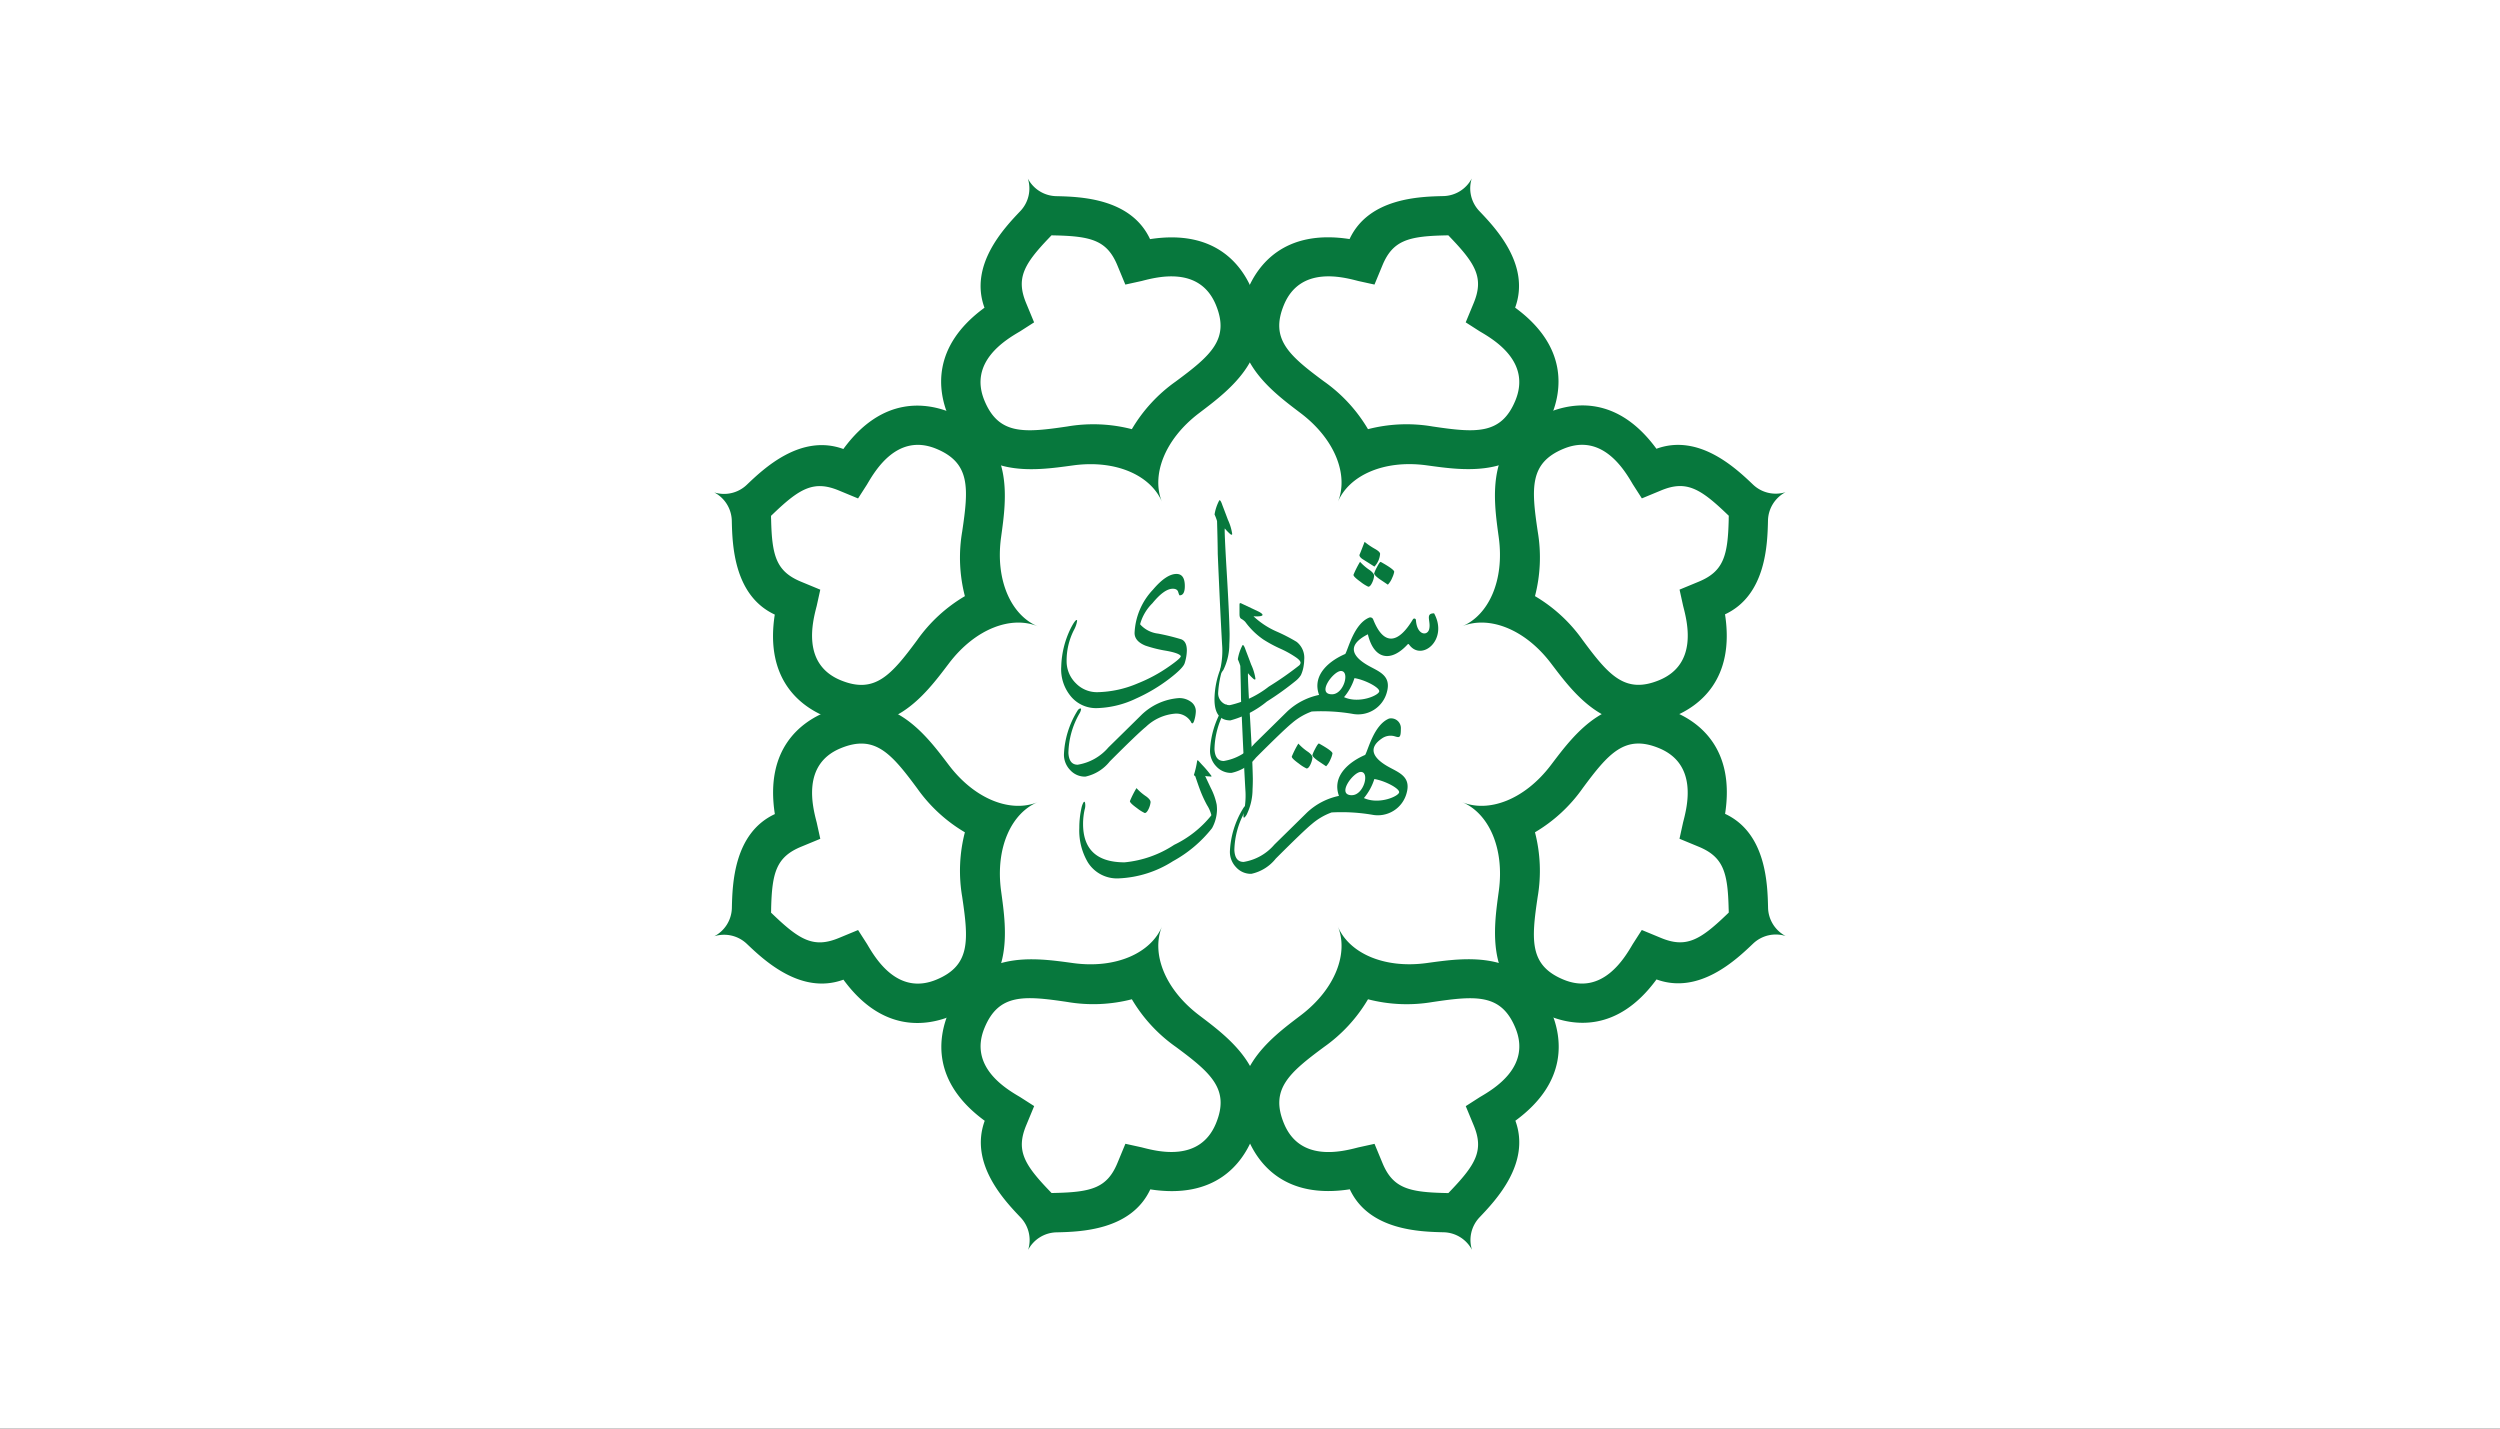 <?xml version="1.0" encoding="UTF-8"?>
<svg id="svg856" width="1322.835" height="755.906" version="1.1" viewBox="0 0 1322.835 755.906" xmlns="http://www.w3.org/2000/svg">
 <rect x="0" y="0" width="1322.835" height="755.906" fill="#333333" stroke="none"/>
 <rect id="rect1034" transform="scale(1,-1)" y="-755.906" width="1322.835" height="755.906" fill="#ffffff" fill-rule="evenodd" stroke-width="57.066"/>
 <g id="Group_334" transform="matrix(9.811,0,0,9.811,-368.681,-652.146)" fill="#07783d" data-name="Group 334">
  <g id="Group_325" transform="translate(88.336,76.099)" data-name="Group 325">
   <path id="Path_378" transform="translate(-149.753,-76.099)" d="m161.668 93.549c-0.586-1.414-2.453-2.3-4.8-1.978-2.112 0.288-5.3 0.787-6.732-2.679-0.541-1.306-0.939-3.708 1.955-5.825-0.841-2.3 1.066-4.3 1.941-5.22a1.773 1.773 0 0 0 0.4-1.744 1.773 1.773 0 0 0 1.519 0.947h6e-3c1.267 0.03 4.028 0.094 5.064 2.318 3.543-0.55 4.96 1.429 5.5 2.736 1.436 3.467-1.168 5.365-2.866 6.655-1.878 1.43-2.573 3.375-1.987 4.79zm-1.629-3.932a8.311 8.311 0 0 1 2.362-2.567c1.9-1.406 2.933-2.292 2.169-4.138-0.87-2.1-3.142-1.51-4-1.287l-0.882 0.194-0.43-1.039c-0.554-1.337-1.4-1.567-3.345-1.612l-0.207-5e-3 -0.143 0.15c-1.346 1.41-1.779 2.168-1.225 3.505l0.43 1.039-0.76 0.487c-0.762 0.447-2.786 1.636-1.916 3.736 0.765 1.847 2.124 1.74 4.46 1.393a8.312 8.312 0 0 1 3.488 0.144z" fill="#07783d" data-name="Path 378"/>
  </g>
  <g id="Group_326" transform="translate(76.099,88.336)" data-name="Group 326">
   <path id="Path_379" transform="translate(-76.099,-149.753)" d="m93.549 161.668c-1.414-0.586-3.36 0.109-4.794 2-1.29 1.7-3.188 4.3-6.655 2.866-1.306-0.541-3.286-1.958-2.736-5.5-2.224-1.035-2.289-3.8-2.318-5.064v-6e-3a1.773 1.773 0 0 0-0.947-1.519 1.773 1.773 0 0 0 1.744-0.4c0.917-0.875 2.915-2.782 5.22-1.941 2.117-2.894 4.518-2.5 5.825-1.955 3.467 1.436 2.968 4.62 2.679 6.732-0.317 2.334 0.567 4.201 1.982 4.787zm-3.932-1.629a8.312 8.312 0 0 1-0.145-3.485c0.347-2.336 0.454-3.695-1.393-4.46-2.1-0.87-3.289 1.154-3.736 1.916l-0.487 0.76-1.039-0.43c-1.337-0.554-2.095-0.121-3.505 1.225l-0.15 0.143c0 0.066 0 0.135 5e-3 0.207 0.045 1.949 0.275 2.791 1.612 3.345l1.039 0.43-0.194 0.882c-0.223 0.855-0.814 3.127 1.287 4 1.847 0.765 2.732-0.271 4.138-2.169a8.311 8.311 0 0 1 2.568-2.363z" fill="#07783d" data-name="Path 379"/>
  </g>
  <g id="Group_327" transform="translate(76.099,104.451)" data-name="Group 327">
   <path id="Path_380" transform="translate(-76.099,-246.753)" d="m93.549 252.032c-1.414 0.586-2.3 2.453-1.978 4.8 0.288 2.112 0.787 5.3-2.679 6.732-1.306 0.541-3.708 0.938-5.825-1.955-2.3 0.841-4.3-1.066-5.22-1.941a1.773 1.773 0 0 0-1.744-0.4 1.772 1.772 0 0 0 0.947-1.519v-6e-3c0.03-1.267 0.094-4.028 2.318-5.064-0.55-3.543 1.429-4.96 2.736-5.5 3.467-1.436 5.365 1.168 6.655 2.866 1.43 1.878 3.375 2.573 4.79 1.987zm-3.932 1.629a8.311 8.311 0 0 1-2.567-2.362c-1.406-1.9-2.292-2.934-4.138-2.169-2.1 0.87-1.51 3.142-1.287 4l0.194 0.882-1.039 0.43c-1.337 0.554-1.567 1.4-1.612 3.345 0 0.072 0 0.141-5e-3 0.207l0.15 0.143c1.41 1.346 2.168 1.779 3.505 1.225l1.039-0.43 0.487 0.76c0.447 0.762 1.636 2.786 3.736 1.916 1.847-0.765 1.74-2.124 1.393-4.46a8.312 8.312 0 0 1 0.144-3.488z" fill="#07783d" data-name="Path 380"/>
  </g>
  <g id="Group_328" transform="translate(88.336,116.432)" data-name="Group 328">
   <path id="Path_381" transform="translate(-149.753,-318.868)" d="m161.668 318.868c-0.586 1.414 0.109 3.36 2 4.794 1.7 1.29 4.3 3.188 2.866 6.655-0.541 1.306-1.958 3.286-5.5 2.736-1.035 2.224-3.8 2.289-5.064 2.318h-6e-3a1.773 1.773 0 0 0-1.519 0.947 1.773 1.773 0 0 0-0.4-1.744c-0.875-0.917-2.782-2.915-1.941-5.22-2.894-2.117-2.5-4.518-1.955-5.825 1.436-3.467 4.62-2.968 6.732-2.679 2.334 0.317 4.201-0.567 4.787-1.982zm-1.628 3.932a8.312 8.312 0 0 1-3.485 0.145c-2.336-0.347-3.695-0.454-4.46 1.393-0.87 2.1 1.154 3.289 1.916 3.736l0.76 0.487-0.43 1.039c-0.554 1.337-0.121 2.095 1.225 3.5l0.143 0.15 0.207-5e-3c1.949-0.045 2.791-0.275 3.345-1.612l0.43-1.039 0.882 0.194c0.855 0.223 3.127 0.814 4-1.287 0.765-1.847-0.271-2.732-2.169-4.138a8.31 8.31 0 0 1-2.364-2.563z" fill="#07783d" data-name="Path 381"/>
  </g>
  <g id="Group_329" transform="translate(104.451,116.432)" data-name="Group 329">
   <path id="Path_382" transform="translate(-246.753,-318.868)" d="m252.032 318.868c0.586 1.414 2.453 2.3 4.8 1.978 2.112-0.288 5.3-0.787 6.732 2.679 0.541 1.306 0.938 3.708-1.955 5.825 0.841 2.3-1.066 4.3-1.941 5.22a1.773 1.773 0 0 0-0.4 1.744 1.773 1.773 0 0 0-1.519-0.947h-6e-3c-1.267-0.03-4.028-0.094-5.064-2.318-3.543 0.55-4.96-1.429-5.5-2.736-1.436-3.467 1.168-5.365 2.866-6.655 1.878-1.43 2.573-3.375 1.987-4.79zm1.629 3.932a8.311 8.311 0 0 1-2.362 2.566c-1.9 1.406-2.934 2.292-2.169 4.138 0.87 2.1 3.142 1.51 4 1.287l0.882-0.194 0.43 1.039c0.554 1.337 1.4 1.567 3.345 1.612l0.207 5e-3 0.143-0.15c1.346-1.41 1.779-2.168 1.225-3.5l-0.43-1.039 0.76-0.487c0.762-0.447 2.786-1.636 1.916-3.736-0.765-1.847-2.124-1.74-4.46-1.393a8.312 8.312 0 0 1-3.488-0.148z" fill="#07783d" data-name="Path 382"/>
  </g>
  <g id="Group_330" transform="translate(116.432,104.451)" data-name="Group 330">
   <path id="Path_383" transform="translate(-318.868,-246.753)" d="m318.868 252.032c1.414 0.586 3.36-0.109 4.794-2 1.29-1.7 3.188-4.3 6.655-2.866 1.306 0.541 3.286 1.958 2.736 5.5 2.224 1.035 2.289 3.8 2.318 5.064v6e-3a1.773 1.773 0 0 0 0.947 1.519 1.773 1.773 0 0 0-1.744 0.4c-0.917 0.875-2.915 2.782-5.22 1.941-2.117 2.894-4.518 2.5-5.825 1.955-3.467-1.436-2.968-4.62-2.679-6.732 0.317-2.334-0.567-4.201-1.982-4.787zm3.932 1.629a8.312 8.312 0 0 1 0.145 3.485c-0.347 2.336-0.454 3.695 1.393 4.46 2.1 0.87 3.289-1.154 3.736-1.916l0.487-0.76 1.039 0.43c1.337 0.554 2.095 0.121 3.5-1.225l0.15-0.143c0-0.066 0-0.135-5e-3 -0.207-0.045-1.949-0.275-2.791-1.612-3.345l-1.039-0.43 0.194-0.882c0.223-0.855 0.814-3.127-1.287-4-1.847-0.765-2.732 0.271-4.138 2.169a8.311 8.311 0 0 1-2.563 2.363z" fill="#07783d" data-name="Path 383"/>
  </g>
  <g id="Group_331" transform="translate(116.432,88.336)" data-name="Group 331">
   <path id="Path_384" transform="translate(-318.868,-149.753)" d="m318.868 161.668c1.414-0.586 2.3-2.453 1.978-4.8-0.288-2.112-0.787-5.3 2.679-6.732 1.306-0.541 3.708-0.939 5.825 1.955 2.3-0.841 4.3 1.066 5.22 1.941a1.773 1.773 0 0 0 1.744 0.4 1.773 1.773 0 0 0-0.947 1.519v6e-3c-0.03 1.267-0.094 4.028-2.318 5.064 0.55 3.543-1.429 4.96-2.736 5.5-3.467 1.436-5.365-1.168-6.655-2.866-1.43-1.878-3.375-2.573-4.79-1.987zm3.932-1.629a8.31 8.31 0 0 1 2.566 2.362c1.406 1.9 2.292 2.933 4.138 2.169 2.1-0.87 1.51-3.142 1.287-4l-0.194-0.882 1.039-0.43c1.337-0.554 1.567-1.4 1.612-3.345 0-0.072 0-0.141 5e-3 -0.207l-0.15-0.143c-1.41-1.346-2.168-1.779-3.5-1.225l-1.039 0.43-0.487-0.76c-0.447-0.762-1.636-2.786-3.736-1.916-1.847 0.765-1.74 2.124-1.393 4.46a8.312 8.312 0 0 1-0.148 3.488z" fill="#07783d" data-name="Path 384"/>
  </g>
  <g id="Group_332" transform="translate(104.451,76.099)" data-name="Group 332">
   <path id="Path_385" transform="translate(-246.753,-76.099)" d="m252.032 93.549c0.586-1.414-0.109-3.36-2-4.794-1.7-1.29-4.3-3.188-2.866-6.655 0.541-1.306 1.958-3.286 5.5-2.736 1.035-2.224 3.8-2.289 5.064-2.318h6e-3a1.772 1.772 0 0 0 1.519-0.947 1.773 1.773 0 0 0 0.4 1.744c0.875 0.917 2.782 2.915 1.941 5.22 2.894 2.117 2.5 4.518 1.955 5.825-1.436 3.467-4.62 2.968-6.732 2.679-2.334-0.317-4.201 0.567-4.787 1.982zm1.629-3.932a8.312 8.312 0 0 1 3.485-0.145c2.336 0.347 3.695 0.454 4.46-1.393 0.87-2.1-1.154-3.289-1.916-3.736l-0.76-0.487 0.43-1.039c0.554-1.337 0.121-2.095-1.225-3.505l-0.143-0.15-0.207 5e-3c-1.949 0.045-2.791 0.275-3.345 1.612l-0.43 1.039-0.882-0.194c-0.855-0.223-3.127-0.814-4 1.287-0.765 1.847 0.271 2.732 2.169 4.138a8.311 8.311 0 0 1 2.363 2.568z" fill="#07783d" data-name="Path 385"/>
  </g>
  <g id="Group_333" transform="translate(94.813,93.451)" data-name="Group 333">
   <path id="Path_386" transform="translate(-188.742,-200.527)" d="m195.4 209.314q-0.082 0.268-0.829 0.841a9.024 9.024 0 0 1-1.787 1.063 5.2 5.2 0 0 1-2.132 0.52 1.761 1.761 0 0 1-1.442-0.7 2.275 2.275 0 0 1-0.467-1.542 4.961 4.961 0 0 1 0.5-2.038q0.24-0.473 0.333-0.473c0.015 0 0.023 0.019 0.023 0.047a1.5 1.5 0 0 1-0.175 0.5 3.632 3.632 0 0 0-0.391 1.693 1.658 1.658 0 0 0 0.5 1.174 1.581 1.581 0 0 0 1.162 0.479 5.807 5.807 0 0 0 2.184-0.479 8.149 8.149 0 0 0 1.682-0.911q0.689-0.479 0.625-0.567-0.105-0.152-0.771-0.274a6.94 6.94 0 0 1-1.133-0.28q-0.584-0.239-0.584-0.683a3.62 3.62 0 0 1 0.993-2.336q0.718-0.847 1.267-0.847 0.45 0 0.45 0.654 0 0.5-0.28 0.5c-0.015 0-0.041-0.059-0.076-0.178s-0.132-0.178-0.292-0.178q-0.461 0-1.1 0.783a2.53 2.53 0 0 0-0.66 1.118 0.062 0.062 0 0 0 6e-3 0.029 1.537 1.537 0 0 0 0.963 0.49 12.113 12.113 0 0 1 1.256 0.31q0.292 0.123 0.292 0.6a2.424 2.424 0 0 1-0.117 0.685z" data-name="Path 386"/>
   <path id="Path_387" transform="translate(-189.477,-234.108)" d="m196.737 245.487a1.8 1.8 0 0 1-0.053 0.379q-0.064 0.275-0.134 0.274-0.047 0-0.088-0.1a0.918 0.918 0 0 0-0.882-0.42 2.589 2.589 0 0 0-1.536 0.707q-0.426 0.344-1.944 1.863a2.3 2.3 0 0 1-1.32 0.823 1.068 1.068 0 0 1-0.817-0.35 1.194 1.194 0 0 1-0.339-0.853 4.826 4.826 0 0 1 0.707-2.313q0.087-0.158 0.187-0.158c0.02 0 0.029 0.014 0.029 0.041a0.6 0.6 0 0 1-0.082 0.222 4.429 4.429 0 0 0-0.6 2.132q0.035 0.637 0.5 0.637a2.756 2.756 0 0 0 1.658-0.934q0.882-0.864 1.758-1.729a3.23 3.23 0 0 1 2.027-0.929 1.046 1.046 0 0 1 0.666 0.2 0.617 0.617 0 0 1 0.263 0.508z" data-name="Path 387"/>
   <path id="Path_388" transform="translate(-228.99,-211.157)" d="m249.1 217.256c-0.506 0-0.153 0.438-0.269 0.864-0.1 0.367-0.655 0.321-0.711-0.5a0.087 0.087 0 0 0-0.163-0.039c-0.79 1.321-1.573 1.441-2.141 6e-3a0.168 0.168 0 0 0-0.22-0.1c-0.824 0.342-1.133 1.72-1.287 1.96-0.754 0.321-1.824 1.075-1.412 2.209a3.573 3.573 0 0 0-1.725 0.9q-0.876 0.864-1.758 1.729a2.756 2.756 0 0 1-1.658 0.934q-0.467 0-0.5-0.637a4.429 4.429 0 0 1 0.6-2.132 0.6 0.6 0 0 0 0.082-0.222c0-0.027-0.01-0.041-0.029-0.041q-0.1 0-0.187 0.158a4.826 4.826 0 0 0-0.707 2.313 1.194 1.194 0 0 0 0.339 0.853 1.068 1.068 0 0 0 0.818 0.35 2.3 2.3 0 0 0 1.32-0.823q1.518-1.518 1.945-1.863a3.408 3.408 0 0 1 1.065-0.625 9.959 9.959 0 0 1 2.181 0.124 1.606 1.606 0 0 0 1.873-1.175c0.253-0.92-0.477-1.113-1.056-1.453-0.873-0.514-1.075-1.1 0.028-1.66 0.322 1.357 1.236 1.538 2.147 0.541a0.045 0.045 0 0 1 0.071 5e-3c0.664 0.957 2.138-0.245 1.354-1.676zm-5.507 4.366c-0.856 0 0.072-1.256 0.482-1.256 0.498 0 0.158 1.256-0.481 1.256zm1.212-0.872c0.549 0.086 1.337 0.491 1.337 0.706s-1.078 0.694-1.9 0.32a2.976 2.976 0 0 0 0.563-1.025z" data-name="Path 388"/>
   <path id="Path_389" transform="translate(-234.37,-239.565)" d="m252.687 251.9a0.527 0.527 0 0 0-0.638-0.56c-0.824 0.342-1.133 1.72-1.287 1.96-0.754 0.321-1.824 1.075-1.413 2.209a3.573 3.573 0 0 0-1.725 0.9q-0.876 0.864-1.758 1.728a2.757 2.757 0 0 1-1.658 0.934q-0.467 0-0.5-0.636a4.429 4.429 0 0 1 0.6-2.132 0.6 0.6 0 0 0 0.082-0.222c0-0.027-0.01-0.041-0.029-0.041q-0.1 0-0.187 0.158a4.825 4.825 0 0 0-0.707 2.312 1.193 1.193 0 0 0 0.339 0.853 1.067 1.067 0 0 0 0.817 0.35 2.3 2.3 0 0 0 1.32-0.823q1.518-1.518 1.944-1.863a3.407 3.407 0 0 1 1.065-0.625 9.945 9.945 0 0 1 2.181 0.123 1.606 1.606 0 0 0 1.867-1.174c0.253-0.92-0.477-1.113-1.056-1.453-0.788-0.464-1.03-0.988-0.258-1.5a0.806 0.806 0 0 1 0.657-0.106c0.252 0.073 0.344 0.123 0.344-0.392zm-2.641 3.573c-0.856 0 0.072-1.256 0.482-1.256 0.497-2e-3 0.157 1.254-0.482 1.254zm1.212-0.872c0.549 0.086 1.337 0.491 1.337 0.706s-1.078 0.694-1.9 0.32a2.977 2.977 0 0 0 0.562-1.027z" data-name="Path 389"/>
   <path id="Path_390" transform="translate(-230.229,-180.546)" d="m239.31 187.752q0 0.293-0.015 0.567a3.144 3.144 0 0 1-0.321 1.377c-0.066 0.1-0.112 0.156-0.139 0.155q-0.065 0 8e-3 -0.374a4.393 4.393 0 0 0 0.072-0.984q-0.1-1.68-0.244-5.05-5e-3 -0.615-0.038-1.776a2.954 2.954 0 0 0-0.134-0.354 2.412 2.412 0 0 1 0.237-0.727c9e-3 -0.027 0.022-0.04 0.038-0.039q0.058 0 0.146 0.262 0.154 0.4 0.3 0.793a2.733 2.733 0 0 1 0.23 0.759c0 0.031-0.015 0.046-0.038 0.044a0.17 0.17 0 0 1-0.073-0.04 2.747 2.747 0 0 1-0.29-0.3q-0.023 0.162 0.094 2.16 0.145 2.375 0.167 3.527z" data-name="Path 390"/>
   <path id="Path_391" transform="translate(-236.522,-219.756)" d="m246.856 234.774q0 0.293-0.015 0.567a3.143 3.143 0 0 1-0.321 1.377q-0.1 0.157-0.139 0.154-0.064 0 8e-3 -0.374a4.394 4.394 0 0 0 0.073-0.985q-0.1-1.68-0.244-5.05-5e-3 -0.615-0.038-1.776a3.012 3.012 0 0 0-0.134-0.354 2.424 2.424 0 0 1 0.237-0.727c9e-3 -0.027 0.022-0.04 0.038-0.039q0.058 0 0.146 0.262 0.155 0.4 0.3 0.793a2.733 2.733 0 0 1 0.23 0.759c0 0.031-0.015 0.046-0.038 0.044a0.168 0.168 0 0 1-0.073-0.04 2.732 2.732 0 0 1-0.29-0.3q-0.023 0.162 0.094 2.16 0.144 2.38 0.166 3.529z" data-name="Path 391"/>
   <path id="Path_392" transform="translate(-230.229,-208.385)" d="m239.353 220.258q-0.858 0-0.858-1.133a4.63 4.63 0 0 1 0.362-1.746q0.076-0.193 0.117-0.193c0.012 0 0.018 0.014 0.018 0.041a0.652 0.652 0 0 1-0.041 0.187 5.261 5.261 0 0 0-0.257 1.343 0.638 0.638 0 0 0 0.21 0.52 0.593 0.593 0 0 0 0.421 0.158 5.3 5.3 0 0 0 2.1-1 17.385 17.385 0 0 0 1.618-1.127 0.223 0.223 0 0 0 0.094-0.158q0-0.111-0.216-0.269a5.341 5.341 0 0 0-0.847-0.479 7.264 7.264 0 0 1-0.946-0.508 4.035 4.035 0 0 1-0.975-0.952 0.907 0.907 0 0 0-0.216-0.164q-0.093-0.052-0.093-0.245v-0.5a0.189 0.189 0 0 1 0.017-0.093q0.023-0.023 0.123 0.029l0.847 0.4c0.035 0.016 0.066 0.031 0.094 0.047q0.2 0.117 0.152 0.175-0.07 0.076-0.479 0.052a4.393 4.393 0 0 0 1.226 0.812 9.31 9.31 0 0 1 1.1 0.566 1.091 1.091 0 0 1 0.409 0.969 1.747 1.747 0 0 1-0.024 0.286 1.822 1.822 0 0 1-0.152 0.537 1.246 1.246 0 0 1-0.257 0.292 15.6 15.6 0 0 1-1.577 1.133 5.251 5.251 0 0 1-1.97 1.02z" data-name="Path 392"/>
   <path id="Path_393" transform="translate(-267.843,-197.232)" d="m284.718 201.319a1.123 1.123 0 0 1-0.1 0.346c-0.074 0.159-0.146 0.236-0.217 0.229a2.086 2.086 0 0 1-0.415-0.263q-0.39-0.279-0.381-0.379a5.236 5.236 0 0 1 0.354-0.7 2.8 2.8 0 0 0 0.528 0.451q0.243 0.181 0.231 0.316z" data-name="Path 393"/>
   <path id="Path_394" transform="translate(-207.327,-258.485)" d="m212.145 274.777a1.122 1.122 0 0 1-0.1 0.346c-0.074 0.159-0.146 0.236-0.217 0.229a2.089 2.089 0 0 1-0.415-0.263q-0.39-0.279-0.381-0.379a5.256 5.256 0 0 1 0.354-0.7 2.811 2.811 0 0 0 0.528 0.451q0.243 0.181 0.231 0.316z" data-name="Path 394"/>
   <path id="Path_395" transform="translate(-269.466,-191.78)" d="m286.663 194.681a1.119 1.119 0 0 1-0.305 0.678q-0.325-0.207-0.656-0.415-0.161-0.115-0.152-0.221 0 0.023 0.278-0.7a3.746 3.746 0 0 0 0.553 0.377q0.293 0.164 0.282 0.281z" data-name="Path 395"/>
   <path id="Path_396" transform="translate(-273.441,-197.265)" d="m291.4 201.126a1.3 1.3 0 0 1-0.106 0.316 1.173 1.173 0 0 1-0.236 0.376q-0.224-0.151-0.447-0.3-0.3-0.218-0.292-0.311a1.948 1.948 0 0 1 0.142-0.319q0.152-0.3 0.21-0.3 0.738 0.412 0.729 0.538z" data-name="Path 396"/>
   <path id="Path_397" transform="translate(-251.142,-246.41)" d="m264.69 260.3a1.122 1.122 0 0 1-0.1 0.346q-0.111 0.239-0.217 0.229a2.078 2.078 0 0 1-0.415-0.263q-0.39-0.279-0.381-0.379a5.243 5.243 0 0 1 0.354-0.7 2.8 2.8 0 0 0 0.528 0.451q0.241 0.177 0.231 0.316z" data-name="Path 397"/>
   <path id="Path_398" transform="translate(-256.741,-246.444)" d="m271.37 260.1a1.291 1.291 0 0 1-0.106 0.316 1.177 1.177 0 0 1-0.236 0.376q-0.224-0.151-0.447-0.3-0.3-0.217-0.292-0.311a1.949 1.949 0 0 1 0.142-0.319q0.152-0.3 0.211-0.3 0.739 0.412 0.728 0.538z" data-name="Path 398"/>
   <path id="Path_399" transform="translate(-193.634,-250.929)" d="m202.018 267.342a2.335 2.335 0 0 1 0.017 0.279 2.162 2.162 0 0 1-0.267 0.992 6.882 6.882 0 0 1-2.106 1.781 5.866 5.866 0 0 1-2.924 0.928 1.852 1.852 0 0 1-1.671-0.87 3.374 3.374 0 0 1-0.458-1.851 4.929 4.929 0 0 1 0.116-1.073 1.091 1.091 0 0 1 0.081-0.25c0.046-0.1 0.083-0.112 0.11-0.046a0.733 0.733 0 0 1-0.017 0.371 3.6 3.6 0 0 0-0.087 0.777q0 2.077 2.24 2.077a5.878 5.878 0 0 0 2.675-0.945 5.771 5.771 0 0 0 1.99-1.572 0.071 0.071 0 0 0 0.012-0.041 1.862 1.862 0 0 0-0.232-0.528 6.707 6.707 0 0 1-0.348-0.748q-0.116-0.3-0.284-0.806a0.478 0.478 0 0 1-0.076-0.07 4.819 4.819 0 0 0 0.174-0.754c8e-3 -0.027 0.021-0.041 0.041-0.041q6e-3 0 0.209 0.226a5.88 5.88 0 0 1 0.528 0.626c0 0.019-0.014 0.029-0.041 0.029a0.754 0.754 0 0 1-0.087-0.012 0.891 0.891 0 0 1-0.215-0.023q6e-3 0.023 0.3 0.644a3.428 3.428 0 0 1 0.32 0.9z" data-name="Path 399"/>
  </g>
 </g>
</svg>
